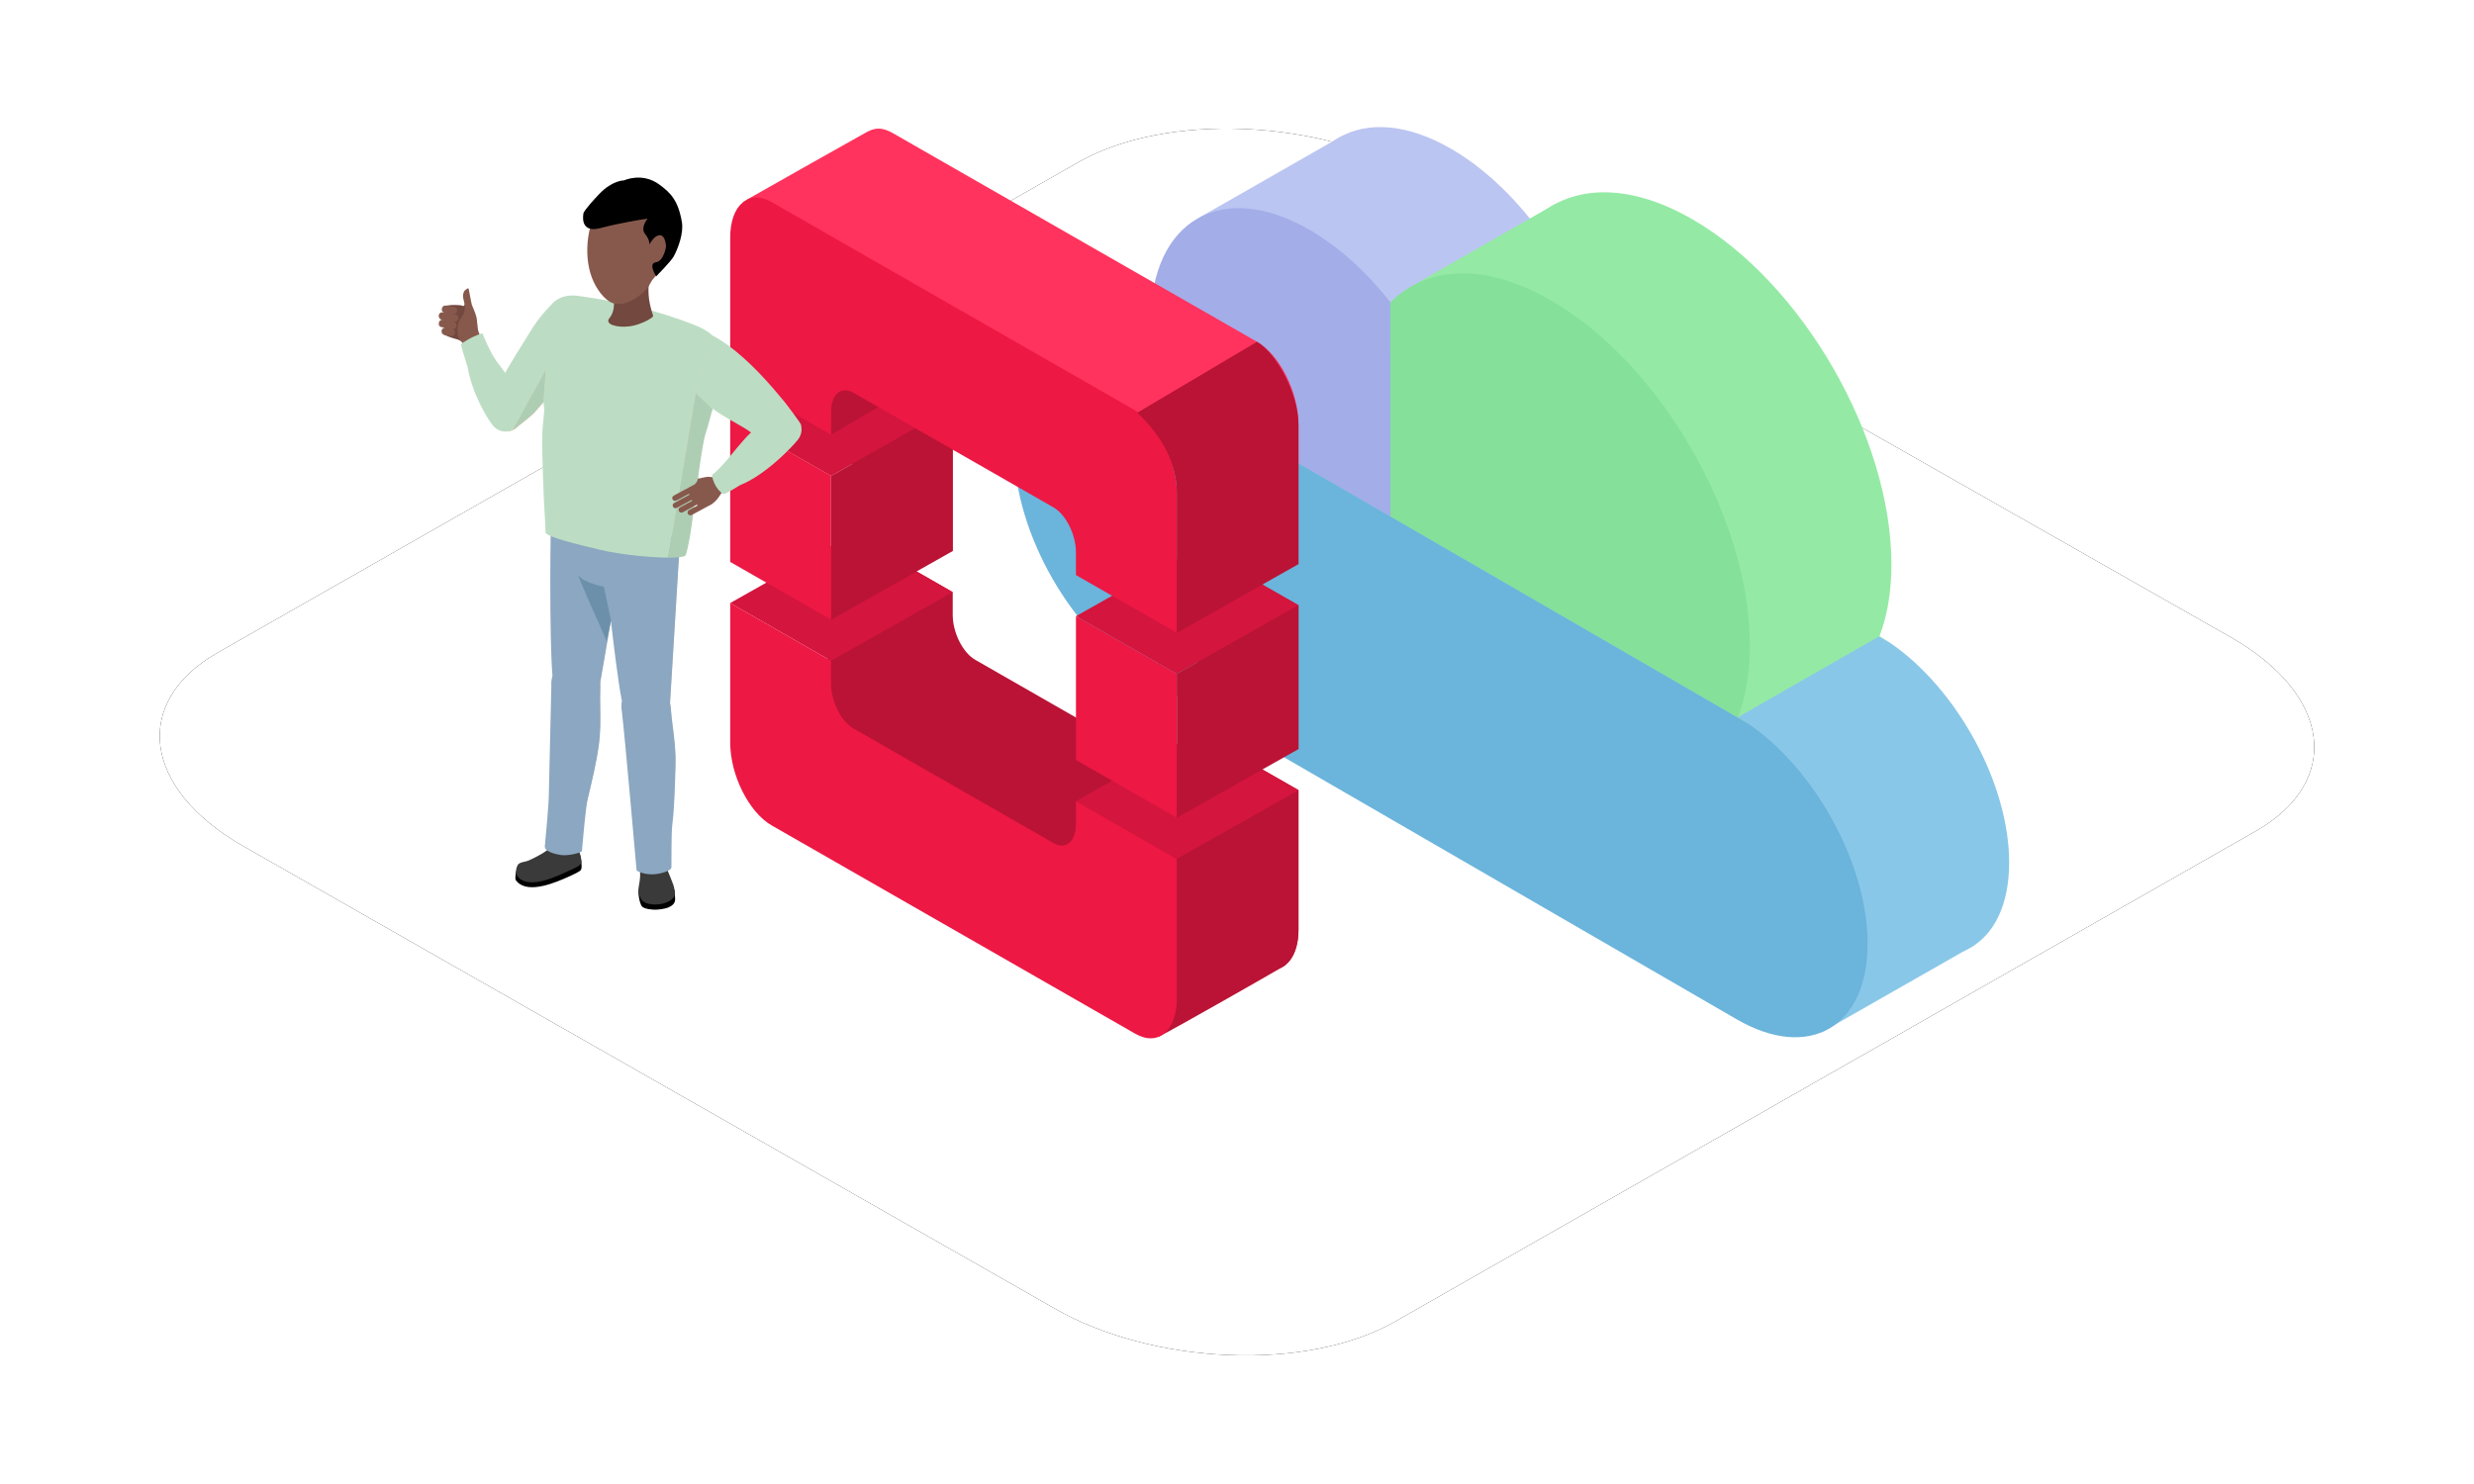 <svg xmlns="http://www.w3.org/2000/svg" xmlns:xlink="http://www.w3.org/1999/xlink" width="250" height="150" viewBox="0 0 250 150"><defs><filter id="b" width="116.5%" height="129%" x="-8.3%" y="-14.5%" filterUnits="objectBoundingBox"><feOffset in="SourceAlpha" result="shadowOffsetOuter1"/><feGaussianBlur in="shadowOffsetOuter1" result="shadowBlurOuter1" stdDeviation="6"/><feColorMatrix in="shadowBlurOuter1" values="0 0 0 0 0.216 0 0 0 0 0.561 0 0 0 0 0.749 0 0 0 0.15 0"/></filter><path id="a" d="M24.558,85.511 L106.499,132.217 C116.536,138.002 132.095,138.63 140.928,133.606 L227.921,84.024 C236.721,79 235.617,70.24 225.445,64.423 L143.404,17.783 C133.199,11.998 117.808,11.37 108.975,16.394 L21.982,65.976 C13.316,70.934 14.386,79.694 24.558,85.511 Z"/></defs><g fill="none" fill-rule="evenodd"><rect width="250" height="150"/><use xlink:href="#a" fill="#000" filter="url(#b)"/><use xlink:href="#a" fill="#FFF"/><g transform="translate(102.5 12.844)"><polygon fill="#89C7E8" points="18.228 15.804 3.45 24.293 20.129 32.39"/><path fill="#BBC5F2" d="M18.651,9.17 L33.244,0.827 C33.244,0.827 32.819,17.074 32.301,16.836 C31.783,16.598 18.651,9.17 18.651,9.17"/><path fill="#4A7799" d="M27.524,16.761 C27.084,16.506 26.649,16.28 26.22,16.081 L28.829,17.591 C28.399,17.294 27.965,17.016 27.524,16.761"/><path fill="#94EAA4" d="M88.556,52.174 C88.184,51.919 87.809,51.674 87.428,51.45 C88.205,49.423 88.63,46.996 88.63,44.209 C88.63,31.371 79.643,15.761 68.557,9.342 C61.881,5.477 55.968,5.828 52.318,9.521 C52.312,9.513 52.305,9.505 52.299,9.497 L52.299,31.181 L88.556,52.174 Z"/><path fill="#BBC5F2" d="M52.299,9.497 C49.908,6.479 47.122,3.925 44.145,2.201 C35.269,-2.938 28.073,1.228 28.073,11.507 C28.073,13.476 28.34,15.526 28.829,17.591 L52.299,31.181 L52.299,9.497 Z"/><path fill="#89C7E8" d="M88.556,52.174 L52.299,31.181 L28.829,17.591 L26.22,16.08 C19.53,12.966 14.303,16.47 14.303,24.416 C14.303,32.872 20.222,43.154 27.525,47.382 L87.305,81.996 C94.607,86.224 100.527,82.797 100.527,74.341 C100.527,66.375 95.27,56.793 88.556,52.174"/><polygon fill="#89C7E8" points="97.09 82.648 81.569 91.5 84.553 74.117"/><polygon fill="#94EAA4" points="73.126 59.643 87.428 51.45 75.604 33.533 64.26 38.052"/><polygon fill="#94EAA4" points="40.363 15.959 54.727 7.735 59.599 31.181"/><path fill="#85E09A" d="M74.253,60.367 C73.881,60.111 73.506,59.867 73.125,59.643 C73.903,57.616 74.327,55.189 74.327,52.402 C74.327,39.564 65.34,23.954 54.254,17.535 C47.578,13.67 41.665,14.021 38.016,17.714 C38.009,17.706 38.003,17.698 37.996,17.69 L37.996,39.373 L74.253,60.367 Z"/><path fill="#A3ADE8" d="M37.996,17.69 C35.605,14.672 32.819,12.118 29.842,10.394 C20.966,5.255 13.77,9.421 13.77,19.7 C13.77,21.669 13.769,23.537 14.258,25.601 L37.996,39.373 L37.996,17.69 Z"/><path fill="#6BB4DB" d="M74.253,60.367 L37.996,39.373 L14.526,25.784 C14.097,25.487 13.662,25.209 13.222,24.954 C12.781,24.699 12.346,24.473 11.917,24.273 C8.572,22.716 5.593,22.813 3.45,24.293 C1.307,25.773 0,28.636 0,32.609 C0,41.065 5.92,51.347 13.222,55.575 L73.002,90.189 C80.304,94.417 86.224,90.99 86.224,82.534 C86.224,74.567 80.968,64.985 74.253,60.367"/></g><g fill-rule="nonzero" transform="translate(73.787 13)"><path fill="#FF335D" d="M42.622,0.487 L5.877,21.545 C3.571,22.867 1.684,26.64 1.684,29.929 L1.684,44.023 L11.876,38.182 L11.876,35.879 C11.876,34.093 12.892,32.062 14.144,31.345 L34.355,19.762 C35.608,19.044 36.623,19.91 36.623,21.697 L36.623,24 L46.815,18.159 L57.425,7.179 C55.165,5.889 46.275,0.879 45.322,0.354 C44.369,-0.171 43.648,-0.101 42.622,0.487 Z" transform="matrix(-1 0 0 1 59.11 0)"/><path fill="#BA1335" d="M44.713,49.153 C44.713,50.94 43.698,52.97 42.445,53.688 L22.234,65.271 C20.981,65.989 19.966,65.122 19.966,63.336 L19.966,61.033 L9.774,66.874 L9.774,80.967 C9.774,84.257 11.661,85.867 13.967,84.545 L50.712,63.487 C57.988,60.117 57.415,57.084 57.415,53.794 L54.905,41.01 L44.713,46.851 L44.713,49.153 Z" transform="matrix(-1 0 0 1 67.2 0)"/><path fill="#BA1335" d="M55.75,65.271 C54.497,65.989 53.482,65.122 53.482,63.336 L53.482,61.033 L43.29,66.874 L43.29,80.967 C43.29,82.942 43.984,84.186 45.012,84.805 C45.667,85.199 55.722,90.947 57.425,91.794 L55.75,65.271 Z" transform="matrix(-1 0 0 1 100.715 0)"/><polygon fill="#BA1335" points="47.233 62.717 57.425 56.876 57.425 42.339 47.233 48.18" transform="matrix(-1 0 0 1 104.658 0)"/><polygon fill="#BA1335" points="12.294 42.694 22.486 36.853 22.486 22.316 12.294 28.157" transform="matrix(-1 0 0 1 34.78 0)"/><polygon fill="#D4153D" points="45.131 55.123 57.425 48.18 47.233 42.339 34.939 49.282"/><polygon fill="#D4153D" points="10.192 35.11 22.486 28.167 12.294 22.326 0 29.269"/><polygon fill="#D4153D" points="45.131 73.817 57.425 66.874 47.233 61.033 34.939 67.976"/><polygon fill="#D4153D" points="10.192 53.794 22.486 46.851 12.294 41.01 0 47.953"/><polygon fill="#BA1335" points="10.192 30.944 16.339 27.307 10.192 24.054"/><polygon fill="#BA1335" points="10.192 49.642 10.192 35.105 22.486 28.162 22.486 42.699"/><path fill="#ED1844" d="M40.938,7.431 L4.193,28.489 C1.887,29.81 6.82121026e-13,33.583 6.82121026e-13,36.873 L6.82121026e-13,50.967 L10.192,45.126 L10.192,42.823 C10.192,41.036 11.208,39.006 12.46,38.288 L32.671,26.705 C33.924,25.988 34.939,26.854 34.939,28.64 L34.939,30.944 L45.131,25.103 L45.131,11.009 C45.131,7.719 43.244,6.109 40.938,7.431 Z M34.939,56.097 C34.939,57.883 33.924,59.914 32.671,60.632 L12.46,72.214 C11.208,72.932 10.192,72.066 10.192,70.279 L10.192,67.976 L3.88264409e-05,73.817 L3.88264409e-05,87.911 C3.88264409e-05,91.201 1.887,92.81 4.193,91.489 L40.938,70.431 C43.244,69.109 45.131,65.337 45.131,62.047 L45.131,47.953 L34.939,53.794 L34.939,56.097 Z M0,69.66 L10.192,63.82 L10.192,49.282 L0,55.123 L0,69.66 Z M34.939,49.637 L45.131,43.797 L45.131,29.26 L34.939,35.1 L34.939,49.637 Z" transform="matrix(-1 0 0 1 45.131 0)"/><polygon fill="#BA1335" points="45.131 69.66 45.131 55.123 57.425 48.18 57.425 62.717"/><path fill="#BA1335" d="M41.138,44.023 C41.138,36.707 41.138,32.009 41.138,29.929 C41.138,26.81 43.325,22.725 45.331,21.545 L57.425,28.718 C54.763,31.243 53.432,33.961 53.432,36.873 C53.432,39.785 53.432,44.483 53.433,50.967 L41.138,44.023 Z" transform="matrix(-1 0 0 1 98.563 0)"/></g><g transform="translate(44.334 17.951)"><path fill="#EAC5A7" d="M17.253,36.676 C17.468,38.604 19.205,39.994 21.134,39.778 C23.062,39.563 24.451,37.826 24.236,35.898 C24.022,33.969 22.284,32.58 20.355,32.795 C18.427,33.01 17.038,34.748 17.253,36.676"/><path fill="#E0BCA2" d="M12.073,34.532 C12.288,36.461 14.025,37.85 15.953,37.635 C17.882,37.42 19.271,35.682 19.056,33.754 C18.841,31.825 17.103,30.437 15.175,30.652 C13.247,30.866 11.858,32.604 12.073,34.532"/><path fill="#EAC5A7" d="M14.767,34.484 C14.767,34.484 14.786,38.356 15.476,39.304 C16.165,40.252 17.046,40.42 17.046,40.42 L17.349,35.538 L14.767,34.484 Z"/><path fill="#F7D297" d="M23.751,18.665 C24.038,20.022 25.37,20.889 26.727,20.603 C28.083,20.316 28.951,18.984 28.665,17.628 C28.378,16.271 27.046,15.403 25.689,15.69 C24.333,15.976 23.465,17.308 23.751,18.665"/><path fill="#EAC5A7" d="M13.199 48.775C12.018 49.228 11.428 50.553 11.882 51.734 12.335 52.915 13.66 53.505 14.841 53.051 16.022 52.598 16.612 51.273 16.158 50.092 15.705 48.911 14.38 48.321 13.199 48.775M11.875 66.881C11.923 67.563 12.454 68.081 13.061 68.038 13.668 67.996 14.121 67.409 14.073 66.727 14.026 66.045 13.495 65.526 12.888 65.569 12.281 65.611 11.827 66.199 11.875 66.881"/><path fill="#EAC5A7" d="M11.883,66.881 C11.931,67.563 12.462,68.082 13.069,68.039 C13.628,68 14.056,67.499 14.084,66.888 C14.084,66.888 14.386,65.623 14.389,65.623 C14.957,62.955 15.797,60.01 16.162,57.37 C16.453,55.252 16.238,53.477 16.318,51.427 L16.3,51.088 C16.198,49.64 15.071,48.539 13.782,48.629 C12.492,48.72 11.529,49.967 11.631,51.415 L11.627,51.512 C11.629,51.638 11.761,61.485 11.857,64.031 C11.857,64.031 11.857,64.032 11.857,64.032 C11.873,64.715 11.865,66.21 11.882,66.865 L11.883,66.881 Z"/><path fill="#EAC5A7" d="M11.639 33.835C11.968 31.785 13.897 30.389 15.948 30.718 17.998 31.048 19.394 32.976 19.065 35.027 19.002 35.419 16.322 50.939 16.322 50.939 16.197 52.206 15.283 53.204 14.138 53.244 12.874 53.288 11.808 52.147 11.758 50.696L11.748 50.348C11.43 46.788 11.519 34.579 11.639 33.835M20.028 51.145C18.903 51.725 18.463 53.106 19.042 54.231 19.622 55.355 21.004 55.796 22.128 55.216 23.252 54.636 23.693 53.254 23.113 52.13 22.533 51.006 21.152 50.565 20.028 51.145M20.695 69.287C20.817 69.96 21.401 70.417 22 70.308 22.599 70.2 22.985 69.566 22.863 68.893 22.741 68.221 22.156 67.764 21.557 67.872 20.959 67.981 20.573 68.615 20.695 69.287"/><path fill="#EAC5A7" d="M20.703,69.287 C20.825,69.959 21.41,70.416 22.008,70.308 C22.559,70.208 22.93,69.663 22.891,69.053 C22.891,69.053 23.053,67.762 23.055,67.762 C23.328,65.048 23.841,62.028 23.914,59.364 C23.972,57.227 23.563,55.486 23.418,53.439 L23.363,53.105 C23.104,51.676 21.862,50.706 20.591,50.937 C19.319,51.168 18.499,52.513 18.758,53.941 L18.765,54.038 C18.78,54.163 19.991,63.936 20.364,66.457 C20.364,66.457 20.364,66.457 20.364,66.457 C20.456,67.134 20.611,68.621 20.7,69.271 L20.703,69.287 Z"/><path fill="#EAC5A7" d="M16.841 36.466C16.943 34.392 18.709 32.793 20.783 32.896 22.857 32.999 24.455 34.764 24.353 36.838 24.333 37.234 23.369 52.955 23.369 52.955 23.384 54.227 22.584 55.32 21.45 55.485 20.199 55.667 19.015 54.65 18.806 53.213L18.758 52.868C18.052 49.364 16.804 37.219 16.841 36.466M11.917 66.984C11.966 66.422 12.461 66.007 13.023 66.056 13.584 66.105 14 66.6 13.951 67.162L13.948 67.194C13.948 67.194 14.153 68.087 13.92 69.015L13.649 69.057C13.569 69.46 13.291 69.85 12.837 70.101 11.832 70.655 9.75 71.759 8.762 70.811 8.09 70.168 9.862 68.788 10.635 68.41 10.753 68.352 10.868 68.285 10.983 68.214L11.008 68.039C11.478 67.761 11.779 67.348 11.894 67.035L11.917 66.984Z"/><path fill="#000" d="M13.156,70.649 C11.85,71.238 9.146,72.406 7.957,71.211 C7.759,71.012 7.708,70.952 7.765,70.55 C7.782,70.431 7.78,70.24 7.829,70.116 C8.15,69.297 10.347,70.628 11.008,70.367 C12.011,69.971 12.517,69.579 13.545,69.178 C14.014,68.996 14.239,68.187 14.302,68.57 C14.313,68.642 14.415,69.101 14.414,69.173 C14.413,69.434 14.497,69.721 14.366,69.972 C14.273,70.15 13.569,70.462 13.156,70.649"/><path fill="#3A3A3A" d="M10.689,68.174 C10.818,68.089 11.45,67.602 11.521,67.622 C11.265,67.912 14.004,67.814 13.992,67.677 C14.254,68.111 14.439,68.862 14.414,69.173 C14.381,69.6 13.622,69.843 13.126,70.073 C11.884,70.65 9.227,71.934 8.064,70.75 C7.833,70.515 7.691,70.138 7.946,69.547 C8.114,69.157 8.688,69.203 9.105,69.019 C9.698,68.756 10.369,68.388 10.689,68.174"/><path fill="#EAC5A7" d="M20.41,70.527 C20.474,70.036 20.486,69.756 20.486,69.756 C20.29,69.343 20.585,68.831 21.148,68.609 C21.711,68.388 22.376,68.331 22.574,68.744 C22.574,68.744 22.574,69.048 22.626,69.162 L22.626,69.162 C22.714,69.352 22.862,69.695 23.04,70.211 C23.227,70.755 23.635,71.421 23.72,71.988 C23.784,72.414 23.206,73.418 22.738,73.687 C22.408,73.877 22.025,73.914 21.885,73.903 C21.746,73.892 21.181,73.69 20.754,72.916 C20.327,72.142 20.346,71.019 20.41,70.527"/><path fill="#000" d="M20.168,72.138 C20.196,72.199 20.576,72.763 20.615,72.827 C21.028,73.501 21.559,73.292 21.705,73.295 C21.853,73.299 22.258,73.246 22.616,73.059 C23.124,72.795 23.839,72.227 23.793,71.847 C23.792,71.841 23.789,71.834 23.788,71.828 C23.856,72 23.856,72.531 23.874,72.683 C23.92,73.062 23.924,73.465 23.201,73.772 C22.804,73.941 22.091,74 21.893,74 C21.699,74 20.804,73.97 20.527,73.663 C20.469,73.599 20.237,73.198 20.168,72.138"/><polygon fill="#000" points="20.339 71.803 20.572 72.906 20.988 72.988"/><path fill="#3A3A3A" d="M20.351,70.631 C20.362,70.18 20.342,69.122 20.355,69.164 C20.423,69.374 20.495,69.688 20.568,69.839 C20.893,70.513 22.534,70.304 22.594,69.264 C22.601,69.152 22.664,68.867 22.669,68.677 C22.67,68.621 22.807,69.155 22.968,69.611 C23.17,70.184 23.817,71.62 23.789,71.828 C23.788,71.834 23.834,72.291 23.835,72.297 C23.881,72.676 23.687,73.046 22.815,73.337 C22.161,73.555 20.841,73.585 20.428,72.911 C20.389,72.847 20.173,72.283 20.168,72.216 C20.138,71.789 20.336,71.223 20.351,70.631"/><path fill="#EAC5A7" d="M17.092,36.745 C17.307,38.673 19.044,40.062 20.972,39.847 C22.901,39.632 24.29,37.894 24.075,35.966 C23.86,34.038 22.122,32.649 20.194,32.864 C18.266,33.078 16.877,34.816 17.092,36.745"/><path fill="#E0BCA2" d="M11.911,34.601 C12.126,36.529 13.864,37.918 15.792,37.703 C17.72,37.488 19.11,35.751 18.895,33.822 C18.68,31.894 16.942,30.505 15.014,30.72 C13.086,30.935 11.696,32.672 11.911,34.601"/><path fill="#EAC5A7" d="M14.606,34.553 C14.606,34.553 14.625,38.424 15.314,39.372 C16.004,40.32 16.884,40.489 16.884,40.489 L17.188,35.607 L14.606,34.553 Z"/><path fill="#8BA7C1" d="M10.723,67.587 C10.824,66.522 11.141,63.134 11.129,62.245 L11.378,51.425 C11.353,51.058 11.392,50.696 11.494,50.349 C11.164,46.626 11.273,34.525 11.387,33.814 C11.552,32.787 12.107,31.885 12.95,31.275 C13.793,30.666 14.823,30.421 15.85,30.585 C17.253,30.811 18.404,31.767 18.889,33.098 C19.447,32.847 20.06,32.732 20.671,32.762 C22.816,32.869 24.474,34.7 24.368,36.844 C24.348,37.237 23.394,52.806 23.385,52.954 C23.385,52.993 23.383,53.033 23.382,53.072 L23.379,53.096 L23.434,53.43 C23.487,54.181 23.577,54.901 23.664,55.597 C23.813,56.782 23.966,58.008 23.929,59.367 C23.881,61.137 23.835,63.563 23.6,65.436 C23.497,66.259 23.531,68.894 23.513,69.76 C23.509,69.909 22.916,70.31 21.837,70.414 C20.915,70.503 20.006,70.137 19.993,70 C19.827,68.179 18.795,56.328 18.525,54.154 L18.508,53.965 C18.442,53.603 18.441,53.239 18.505,52.884 C18.14,51.065 17.665,47.128 17.398,44.802 L16.337,50.953 C16.332,50.995 16.326,51.037 16.316,51.094 L16.334,51.432 C16.304,52.184 16.315,52.909 16.325,53.611 C16.344,54.861 16.361,56.041 16.176,57.387 C15.934,59.142 15.48,61.041 15.041,62.876 C14.854,63.66 14.558,67.033 14.467,68.066 C14.452,68.242 13.038,68.593 12.31,68.468 C10.813,68.212 10.705,67.783 10.723,67.587"/><path fill="#6D90AA" d="M17.409,44.746 L16.688,41.356 C16.688,41.356 14.574,40.931 14.128,40.218 C13.682,39.505 16.971,46.84 16.971,46.84 L17.409,44.746 Z"/><path fill="#F7D297" d="M10.994,15.168 C11.28,16.525 12.612,17.393 13.969,17.106 C15.326,16.82 16.194,15.488 15.907,14.131 C15.621,12.774 14.289,11.906 12.932,12.193 C11.575,12.479 10.708,13.811 10.994,15.168"/><path fill="#EAC5A7" d="M10.852 23.597C10.768 22.709 9.986 14.768 11.277 13.289 12.41 11.99 13.333 11.993 14.261 12.122 18.212 12.669 21.905 13.482 25.757 14.985 26.773 15.381 28.977 16.311 28.611 18.606 28.561 18.919 27.987 21.521 27.781 22.26 27.603 22.904 25.95 27.62 25.803 28.171 25.312 30.018 24.897 31.423 24.485 33.89 24.485 33.89 24.606 35.426 24.352 35.608 23.073 36.522 19.217 36.36 15.978 34.888 13.616 33.815 12.905 33.177 12.671 32.697 12.671 32.697 12.17 31.191 11.944 30.281 11.443 28.264 11.131 26.534 10.852 23.597M28.914 31.767 28.917 31.766C29.628 31.397 31.239 30.505 31.314 30.469 33.906 29.225 35.85 26.988 36.212 26.484L34.101 24.216C34.101 24.216 33.202 24.81 32.72 25.106 30.912 26.216 29.571 29.138 28.057 30.2L28.914 31.767Z"/><path fill="#EAC5A7" d="M29.098 31.646C29.473 31.325 29.517 30.761 29.196 30.386 28.875 30.011 28.311 29.967 27.936 30.288 27.561 30.609 27.518 31.173 27.838 31.548 28.159 31.923 28.723 31.967 29.098 31.646M33.43 25.775C33.575 26.631 34.387 27.207 35.243 27.062 36.099 26.916 36.675 26.105 36.53 25.249 36.384 24.393 35.572 23.816 34.716 23.962 33.86 24.107 33.284 24.919 33.43 25.775"/><path fill="#EAC5A7" d="M35.455,26.972 C36.277,26.693 36.718,25.8 36.438,24.978 C36.159,24.156 35.266,23.715 34.444,23.995 C33.622,24.274 33.182,25.166 33.461,25.989 C33.74,26.811 34.633,27.251 35.455,26.972"/><path fill="#EAC5A7" d="M24.439,19.922 C24.436,19.918 24.433,19.914 24.429,19.91 C23.635,19.088 23.481,17.8 24.13,16.801 C24.804,15.763 26.116,15.391 27.217,15.86 C27.238,15.867 27.26,15.871 27.281,15.879 L27.366,15.913 C29.048,16.396 33.609,21.291 34.823,22.56 C35.212,22.959 35.957,24.177 36.179,24.512 L34.48,26.988 C33.337,26.823 32.442,26.468 26.438,21.848 C25.462,21.096 24.77,20.283 24.439,19.922"/><path fill="#72483F" d="M0.425,15.634 C0.423,15.804 0.577,16 1.913,16.366 C2.327,16.48 2.696,16.952 2.928,16.966 C3.122,16.977 4.105,16.372 4.108,15.962 C4.11,15.713 3.915,15.526 3.896,14.965 C3.877,14.394 3.572,13.756 3.089,13.226 C2.946,13.071 2.637,12.628 2.62,12.827 C2.612,12.925 2.49,13.04 2.36,12.943 C2.285,12.887 1.357,12.8 0.528,12.986 C0.228,13.054 0.68,13.439 0.65,13.755 C0.622,14.053 0.651,14.543 0.723,14.847 C0.82,15.249 0.427,15.372 0.425,15.634"/><path fill="#87594C" d="M2.607,16.597 C2.781,17.02 3.265,17.222 3.688,17.048 C4.112,16.874 4.314,16.39 4.14,15.967 C3.966,15.544 3.482,15.342 3.059,15.516 C2.636,15.69 2.433,16.173 2.607,16.597"/><path fill="#87594C" d="M3.902 15.071C3.889 14.862 3.883 14.282 3.787 14.017 3.787 14.017 3.712 13.696 3.348 12.862L3.265 12.487 3.03 11.262C2.988 11.072 2.734 11.341 2.66 11.386 2.494 11.487 2.421 11.935 2.463 12.124L2.621 12.844C2.627 12.93 2.666 13.578 2.529 13.771 2.382 13.977 2.013 14.47 1.95 14.95 1.895 15.366 1.886 15.863 2.041 16.195 2.141 16.409 2.725 17.111 2.725 17.111L3.974 15.583 4.002 15.558C4.002 15.558 3.915 15.281 3.902 15.071M1.732 13.851 1.481 13.809C1.652 13.838 1.815 13.721 1.843 13.549L1.861 13.441C1.89 13.27 1.773 13.106 1.602 13.078L.764 12.939C.552 12.904.351 13.048.316 13.259L.31 13.295C.282 13.467.399 13.63.57 13.658L.377 13.626C.204 13.598.039 13.716.011 13.888L.005 13.924C-.03 14.134.114 14.334.323 14.369L1.538 14.57C1.75 14.605 1.951 14.461 1.986 14.25L1.992 14.214C2.02 14.042 1.903 13.879 1.732 13.851M1.473 14.559.387 14.379C.215 14.351.052 14.468.024 14.639L.006 14.748C-.023 14.919.094 15.082.265 15.11L.663 15.176C.492 15.148.328 15.265.3 15.436L.29 15.493C.257 15.693.393 15.883.593 15.916L1.252 16.025C1.423 16.053 1.587 15.936 1.615 15.765L1.633 15.657C1.661 15.485 1.544 15.322 1.373 15.294L.681 15.179 1.401 15.298C1.589 15.33 1.768 15.201 1.799 15.014 1.835 14.799 1.688 14.595 1.473 14.559"/><path fill="#EAC5A7" d="M2.522,16.514 L2.523,16.517 C2.68,17.303 3.091,19.098 3.105,19.18 C3.583,22.014 5.195,24.501 5.579,24.989 L8.343,23.588 C8.343,23.588 8.021,22.56 7.87,22.015 C7.303,19.971 4.867,17.873 4.266,16.125 L2.522,16.514 Z"/><path fill="#87594C" d="M2.588,16.725 C2.792,17.174 3.323,17.372 3.772,17.168 C4.22,16.963 4.418,16.433 4.214,15.984 C4.009,15.535 3.479,15.337 3.03,15.541 C2.581,15.746 2.383,16.276 2.588,16.725"/><path fill="#EAC5A7" d="M7.03,22.512 C6.168,22.414 5.389,23.035 5.292,23.898 C5.195,24.761 5.815,25.539 6.678,25.637 C7.541,25.733 8.319,25.113 8.417,24.25 C8.514,23.387 7.893,22.609 7.03,22.512"/><path fill="#EAC5A7" d="M5.419,24.715 C5.773,25.508 6.702,25.864 7.495,25.509 C8.288,25.155 8.644,24.225 8.289,23.433 C7.936,22.64 7.006,22.284 6.213,22.638 C5.42,22.993 5.064,23.922 5.419,24.715"/><path fill="#EAC5A7" d="M9.686,15.263 C10.344,14.22 11.089,13.456 11.417,13.094 C11.454,13.054 11.493,13.016 11.532,12.979 C12.109,12.297 13.033,11.945 13.969,12.143 C15.326,12.429 16.193,13.761 15.907,15.118 C15.85,15.387 15.751,15.637 15.619,15.862 C14.999,17.755 10.857,22.404 9.753,23.677 C9.392,24.101 8.248,24.956 7.935,25.208 L5.312,23.746 C5.371,22.592 5.641,21.668 9.686,15.263"/><path fill="#F7D297" d="M23.637,18.6 C23.923,19.957 25.255,20.825 26.612,20.538 C27.969,20.252 28.836,18.92 28.55,17.563 C28.264,16.206 26.931,15.339 25.575,15.625 C24.218,15.912 23.351,17.244 23.637,18.6"/><path fill="#EAC5A7" d="M35.34,26.908 C36.163,26.629 36.603,25.736 36.323,24.913 C36.044,24.091 35.152,23.651 34.33,23.93 C33.507,24.209 33.067,25.102 33.346,25.925 C33.625,26.747 34.518,27.187 35.34,26.908"/><path fill="#EAC5A7" d="M24.325,19.858 C24.321,19.854 24.318,19.849 24.314,19.845 C23.521,19.023 23.366,17.736 24.016,16.736 C24.69,15.698 26.002,15.326 27.102,15.796 C27.124,15.803 27.146,15.806 27.166,15.815 L27.252,15.849 C28.934,16.332 33.494,21.227 34.708,22.496 C35.097,22.895 35.843,24.113 36.064,24.448 L34.365,26.924 C33.222,26.758 32.327,26.404 26.323,21.783 C25.347,21.032 24.655,20.219 24.325,19.858"/><path fill="#AECEB4" d="M27.69 23.362C27.499 23.929 27.255 25.026 27.006 25.754 26.564 27.05 26.087 31.546 25.729 33.671 25.758 34.043 25.174 38.032 24.899 38.228 24.715 38.36 24.068 38.418 23.176 38.412L25.974 21.768 27.69 23.362ZM10.585 22.678C10.362 22.937 10.162 23.166 9.993 23.359L9.721 23.671C9.423 24.021 8.624 24.641 8.148 25.012 8.04 25.096 7.951 25.166 7.887 25.217L7.829 25.149C7.829 25.149 7.829 25.149 7.829 25.149L7.868 25.234C7.831 25.269 7.795 25.302 7.755 25.333 7.726 25.355 7.695 25.374 7.663 25.393L7.636 25.411C7.582 25.444 7.529 25.477 7.464 25.509L10.825 19.393 10.585 22.678Z"/><path fill="#BCDDC3" d="M4.405,15.727 C4.418,15.75 5.184,17.696 5.882,18.617 C6.159,18.982 6.444,19.358 6.709,19.736 C7.354,18.614 8.247,17.151 9.51,15.15 C10.093,14.228 10.733,13.533 11.115,13.118 L11.251,12.969 C11.29,12.928 11.33,12.889 11.364,12.857 C11.748,12.403 12.283,12.093 12.867,11.982 C13.329,11.875 13.768,11.912 14.173,11.969 C18.64,12.588 22.192,13.473 25.69,14.837 C26.34,15.091 27.087,15.425 27.674,15.968 L25.974,21.768 L23.177,38.412 C21.32,38.401 18.4,38.114 16.36,37.634 C13.94,37.065 11.008,36.337 10.797,35.901 C10.77,34.203 10.664,34.419 10.522,29.857 C10.403,26.051 10.426,25.869 10.664,23.541 L10.659,23.491 C10.644,23.338 10.617,23.055 10.585,22.678 L10.824,19.393 L7.464,25.51 C7.454,25.516 7.443,25.522 7.432,25.527 C7.413,25.535 7.394,25.541 7.374,25.547 C7.365,25.55 7.354,25.552 7.343,25.557 C7.284,25.579 7.226,25.6 7.164,25.616 C7.114,25.629 7.064,25.637 7.012,25.645 C6.958,25.653 6.903,25.661 6.847,25.665 C6.789,25.667 6.73,25.665 6.671,25.663 C6.659,25.661 6.648,25.662 6.637,25.663 C6.613,25.663 6.591,25.664 6.569,25.661 C6.556,25.66 6.544,25.656 6.52,25.651 C6.462,25.642 6.405,25.629 6.349,25.614 L6.32,25.606 C6.279,25.597 6.238,25.586 6.199,25.572 C6.158,25.558 6.119,25.54 6.081,25.521 L6.032,25.499 C5.99,25.479 5.948,25.46 5.907,25.436 C5.873,25.415 5.84,25.391 5.807,25.368 L5.753,25.328 C5.718,25.303 5.683,25.277 5.651,25.249 C5.619,25.219 5.589,25.187 5.559,25.155 L5.522,25.115 C5.492,25.082 5.461,25.048 5.421,24.996 L5.394,24.96 C4.899,24.32 3.38,21.875 2.917,19.131 C2.913,19.104 2.353,17.405 2.237,16.856 C2.859,16.339 3.884,15.885 4.405,15.727"/><path fill="#72483F" d="M21.316,9.766 C21.112,11.429 21.12,12.299 21.671,13.991 C21.714,14.123 20.523,14.848 19.378,15.021 C18.038,15.223 16.738,14.825 17.237,14.224 C18.15,13.122 17.493,11.313 17.306,10.968 C16.614,9.685 17.318,9.382 18.624,9.103 C19.93,8.823 20.241,9.856 21.316,9.766"/><path fill="#87594C" d="M21.688,3.261 C22.175,4.555 23.555,6.178 23.311,7.646 C23.158,8.574 22.486,9.387 21.795,10.098 C21.393,10.511 21.344,10.89 21.029,11.238 C20.064,12.303 18.625,13.061 17.573,12.685 C16.755,12.393 15.902,11.246 15.476,10.113 C15.026,8.918 14.912,7.5 15.089,6.134 C15.295,4.541 15.895,3.019 16.819,2 C18.534,0.108 20.714,0.672 21.688,3.261"/><path fill="#000" d="M6.528,4.151 C6.528,4.151 5.755,5.047 6.268,5.694 C6.813,6.383 6.692,6.781 6.692,6.781 C6.692,6.781 7.167,5.83 7.76,5.826 C8.353,5.824 8.385,6.977 8.385,6.977 C8.385,6.977 8.175,8.446 7.356,8.561 C6.538,8.677 7.392,9.979 7.392,9.979 C7.392,9.979 8.894,8.467 9.166,7.96 C9.597,7.159 10.182,5.633 9.987,4.494 C9.615,2.327 8.883,1.563 7.702,0.697 C5.966,-0.574 4.143,0.282 4.143,0.282 C4.143,0.282 2.971,0.261 1.649,1.646 C0.191,3.171 0.052,3.564 0.052,3.564 C0.052,3.564 -0.466,5.71 1.779,5.098 C3.33,4.676 5.894,4.218 6.528,4.151" transform="translate(14.583)"/><path fill="#87594C" d="M29.053,30.745 C29.034,30.698 29.011,30.653 28.984,30.613 C28.818,30.361 28.511,30.237 28.215,30.302 C28.071,30.315 27.895,30.343 27.602,30.28 C27.337,30.223 27.035,30.241 26.728,30.32 L26.731,30.316 C26.731,30.316 26.447,30.392 26.383,30.4 C26.32,30.408 26.198,30.406 26.198,30.406 C26.198,30.406 26.142,30.636 26.104,30.709 C26.063,30.789 25.88,30.993 25.88,30.994 C25.825,31.02 25.774,31.043 25.73,31.079 C25.73,31.079 25.73,31.079 25.73,31.079 L23.742,32.149 C23.605,32.223 23.554,32.396 23.627,32.533 C23.701,32.669 23.874,32.721 24.011,32.647 L25.299,31.954 C25.307,31.989 25.317,32.024 25.328,32.059 L23.787,32.89 C23.65,32.964 23.598,33.136 23.672,33.273 C23.746,33.41 23.918,33.462 24.055,33.388 L25.56,32.578 C25.578,32.608 25.599,32.638 25.62,32.667 L24.38,33.335 C24.244,33.408 24.192,33.581 24.266,33.718 C24.339,33.855 24.512,33.906 24.649,33.833 L26.066,33.069 C26.105,33.091 26.144,33.109 26.185,33.127 L25.292,33.608 C25.155,33.682 25.104,33.854 25.178,33.991 C25.251,34.128 25.424,34.18 25.56,34.106 L27.45,33.088 C27.45,33.088 27.451,33.088 27.451,33.088 L27.451,33.088 L27.613,33 C27.649,32.981 27.679,32.954 27.702,32.923 C28.034,32.682 28.252,32.382 28.505,31.985 C28.659,31.742 28.834,31.635 28.922,31.503 C29.099,31.301 29.161,31.01 29.053,30.745"/><path fill="#BCDDC3" d="M36.599,24.942 C36.627,25.052 36.643,25.165 36.648,25.27 L36.652,25.294 C36.697,25.734 36.565,26.162 36.282,26.507 L36.283,26.508 L36.231,26.571 C35.814,27.075 33.126,30.022 30.453,31.086 C30.429,31.096 28.878,32.082 28.724,31.988 C27.994,31.457 27.642,30.535 27.624,30.057 C27.65,30.034 28.223,29.594 28.976,28.72 C29.574,28.026 30.906,26.32 31.561,25.764 C30.721,25.117 28.857,24.264 27.452,23.196 L25.974,21.768 L27.674,15.968 C31.932,18.173 36.554,24.767 36.599,24.942"/></g></g></svg>